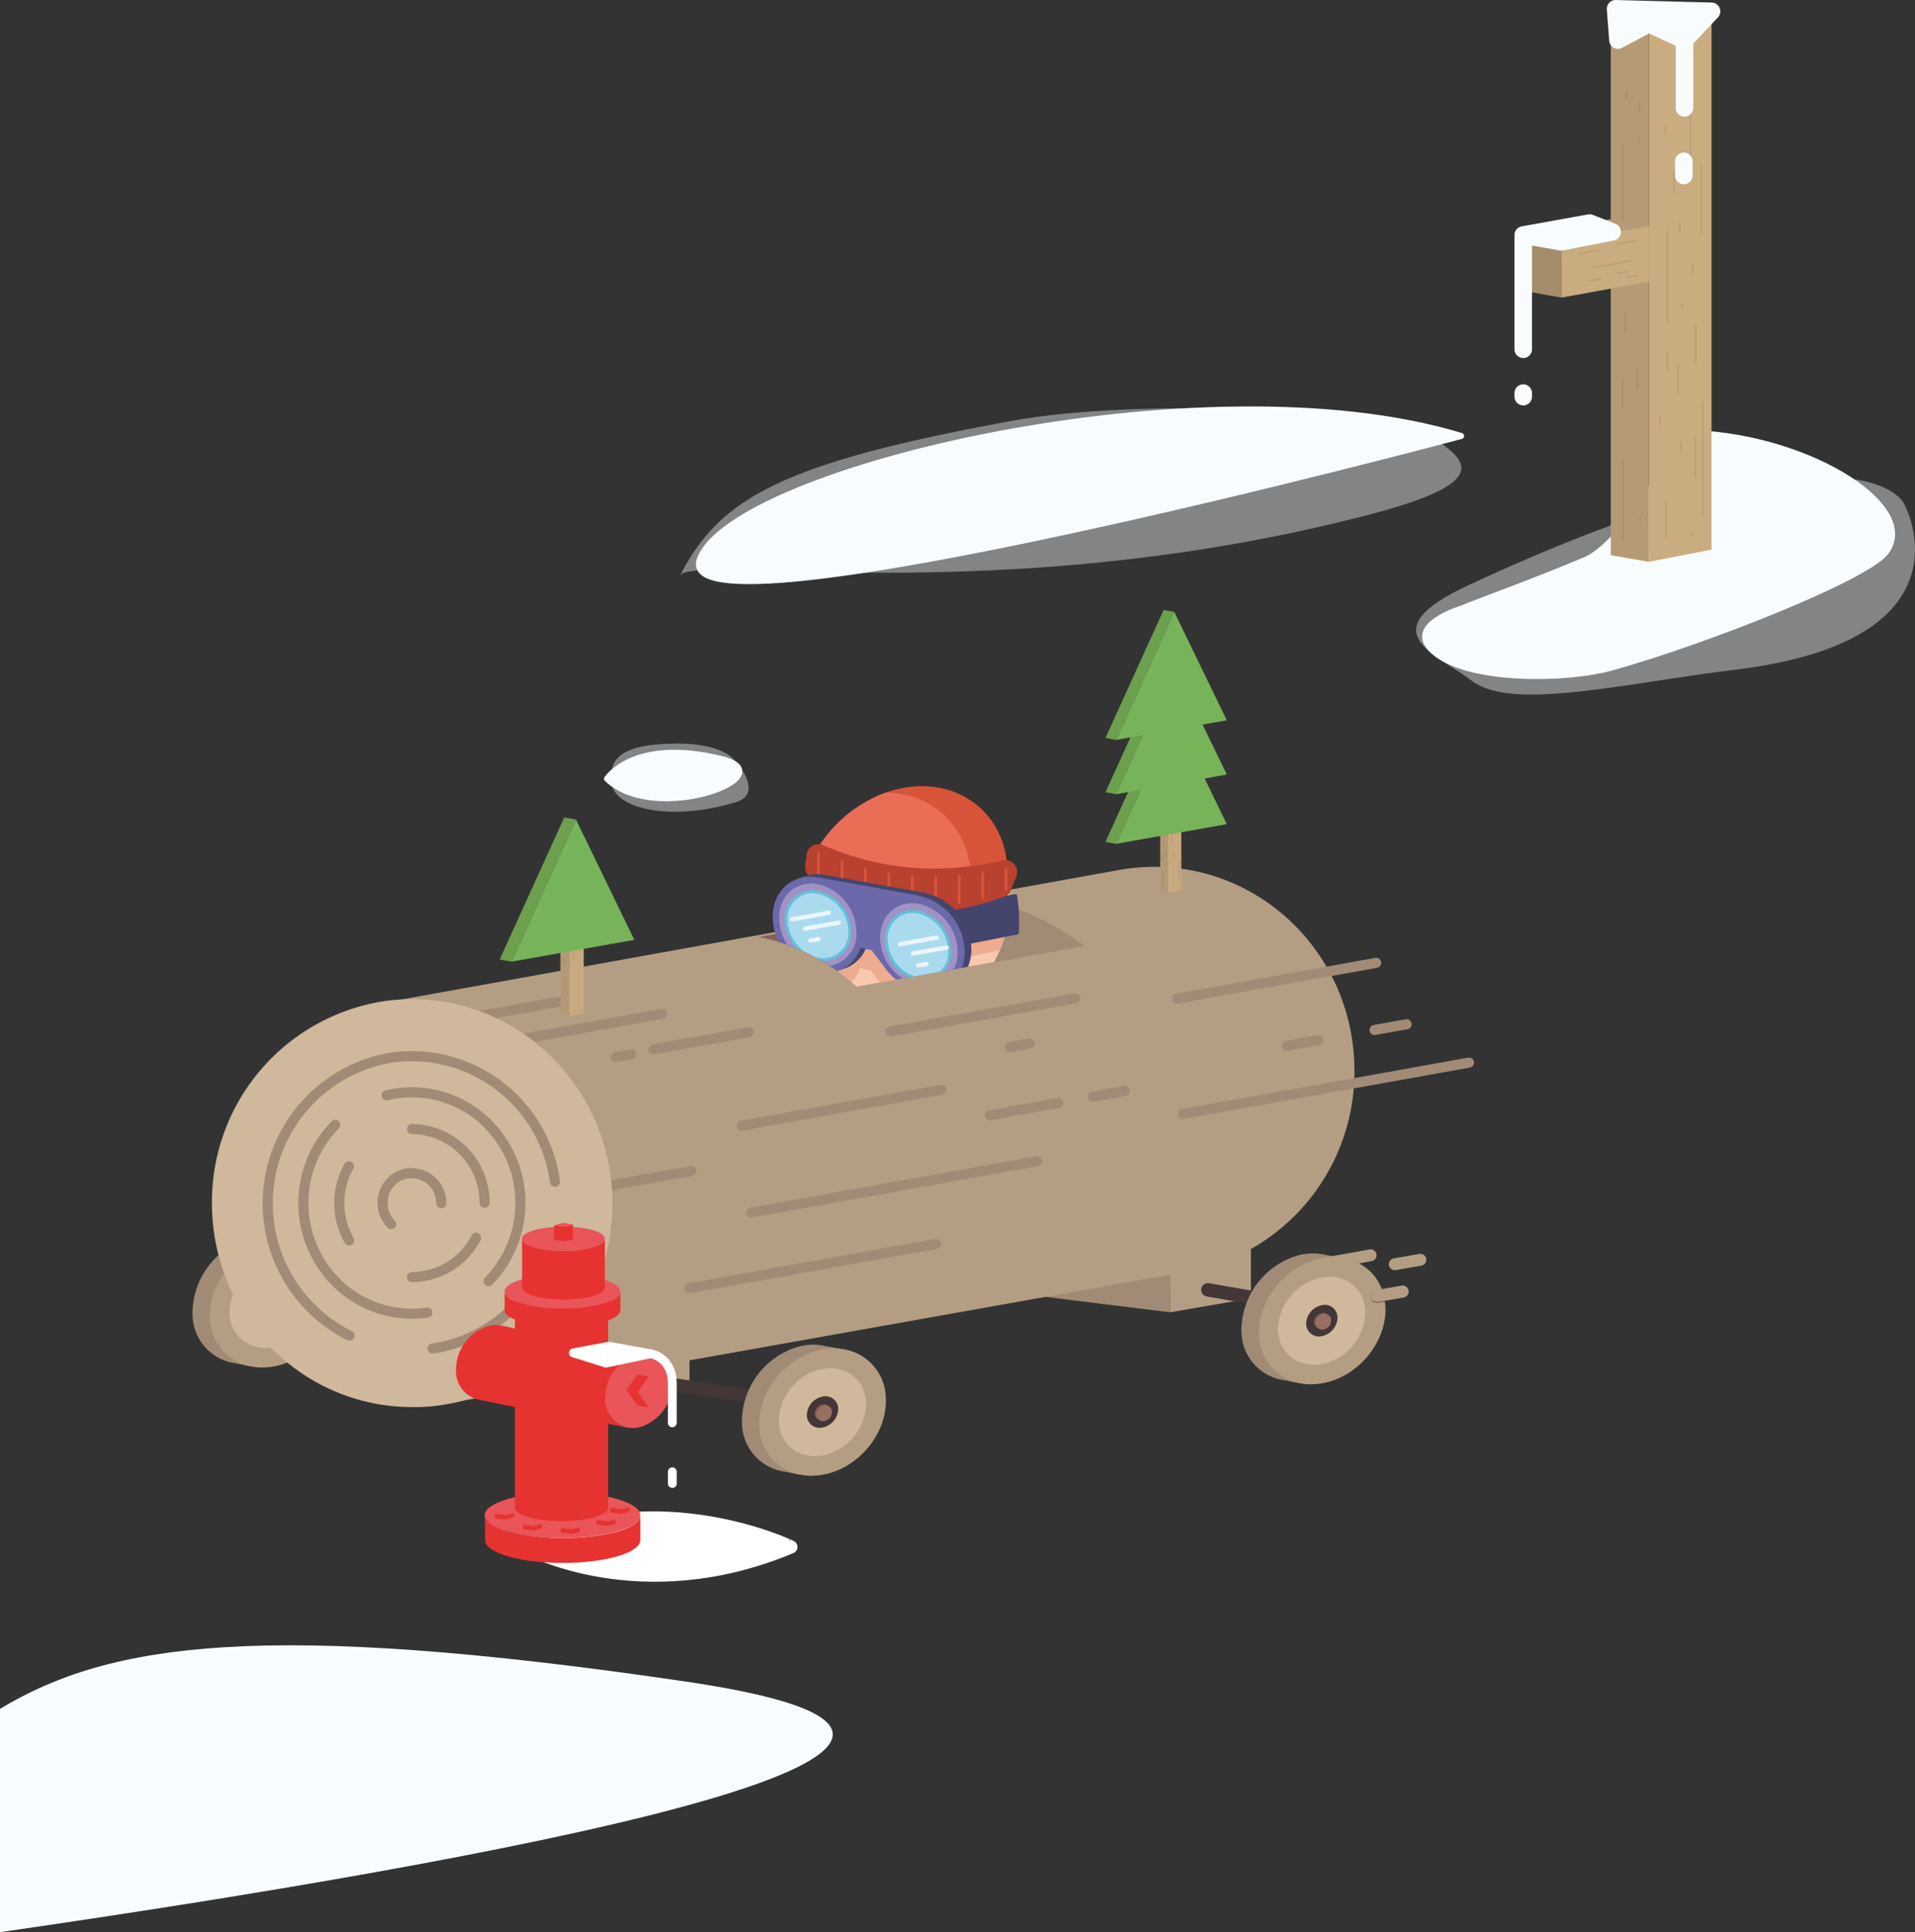<svg id="Calque_2" data-name="Calque 2" xmlns="http://www.w3.org/2000/svg" viewBox="0 0 320.67 323.52"><rect x="0" y="0" width="320.67" height="323.52" fill="#333333" stroke="none"/><defs><style>.cls-1,.cls-11,.cls-12,.cls-14,.cls-16,.cls-18,.cls-27,.cls-31,.cls-38,.cls-43,.cls-45,.cls-48,.cls-50{fill:none}.cls-2{fill:#a18b76}.cls-3{fill:#b49e83}.cls-4{fill:#d0b89c}.cls-5{fill:#433636}.cls-6{fill:#876259}.cls-7{fill:#977062}.cls-8{fill:#672112}.cls-9{fill:#d85438}.cls-10{fill:#ea6d55}.cls-11{stroke:#433636;stroke-width:2.25px}.cls-11,.cls-12,.cls-14,.cls-27,.cls-31,.cls-32,.cls-37,.cls-38,.cls-40,.cls-41,.cls-42,.cls-43,.cls-49,.cls-50{stroke-linecap:round}.cls-11,.cls-12,.cls-31,.cls-32,.cls-37,.cls-38,.cls-40,.cls-41,.cls-42,.cls-43,.cls-49,.cls-50{stroke-linejoin:round}.cls-12{stroke:#a18b76;stroke-width:1.69px}.cls-13{fill:#f0f0ef}.cls-14{stroke:#eb7057;stroke-width:4.5px}.cls-14,.cls-16,.cls-18,.cls-27,.cls-30,.cls-45,.cls-48{stroke-miterlimit:10}.cls-15{fill:#c7aa7f}.cls-16{stroke:#b39975}.cls-16,.cls-18{stroke-width:.16px}.cls-17{fill:#b39975}.cls-18{stroke:#a18b6b}.cls-19{fill:#77b358}.cls-20{fill:#6ca04f}.cls-21{fill:#a18b6b}.cls-22{clip-path:url(#clip-path)}.cls-23{fill:#f8c9af}.cls-24{fill:#edab8f}.cls-25{fill:#44456d}.cls-26{fill:#b8412f}.cls-27{stroke:#d85438;stroke-width:.47px}.cls-28{fill:#6c69aa}.cls-29{fill:#a092c4}.cls-30{fill:#aadaee;stroke:#64bfd9;stroke-width:.49px}.cls-31,.cls-32,.cls-37,.cls-38,.cls-43{stroke:#fff}.cls-31{stroke-width:.74px;opacity:.76}.cls-32,.cls-37{fill:#fff}.cls-32{stroke-width:2.22px}.cls-33{fill:#e63331}.cls-34{fill:#e95558}.cls-35{fill:#c85d57}.cls-36{fill:#b8413d}.cls-37,.cls-38{stroke-width:1.48px}.cls-39,.cls-40,.cls-41,.cls-42,.cls-49,.cls-51{fill:#f9fcff}.cls-39{opacity:.4}.cls-40,.cls-41,.cls-42,.cls-49,.cls-50{stroke:#f9fcff}.cls-40{stroke-width:1.02px}.cls-41{stroke-width:1.01px}.cls-42{stroke-width:.98px}.cls-43{stroke-width:2.21px}.cls-44{fill:#c9ac80}.cls-45{stroke:#b59b75}.cls-45,.cls-48{stroke-width:.18px}.cls-46{fill:#b59b75}.cls-47{fill:#a48d6b}.cls-48{stroke:#a48d6b}.cls-49,.cls-50{stroke-width:2.94px}</style><clipPath id="clip-path" transform="translate(0 -4.6)"><path class="cls-1" d="M168.18 123.1l4.62 41.45-29.37 5.27a33.21 33.21 0 0 0-16.38-8.33l-3.23-29.71z"/></clipPath></defs><title>top-left</title><path class="cls-2" d="M52.52 220a13.11 13.11 0 0 1-8.16 12.16l-.43 1.38a9.35 9.35 0 0 1-1.59-.13l-.46-.09h-.13l-3-.57a8.32 8.32 0 0 1-6.51-8.22A13.1 13.1 0 0 1 42 211.85a9.19 9.19 0 0 1 4.28 0l2.3.42.44.08-.17 1.46 1.14.12a8.86 8.86 0 0 1 2.53 6.07z" transform="translate(0 -4.6)"/><path class="cls-3" d="M46.11 233.34a10.93 10.93 0 0 1-2.18.23 9.35 9.35 0 0 1-1.59-.13l-.46-.09h-.13a8.43 8.43 0 0 1-6.59-8.17c-.19-5.71 4.42-11.41 10.24-12.67a10.34 10.34 0 0 1 3.21-.2 8.42 8.42 0 0 1 7.73 8.39c.2 5.74-4.4 11.44-10.23 12.64z" transform="translate(0 -4.6)"/><path class="cls-4" d="M45.49 215.74a9.12 9.12 0 0 0-7.07 8.74c.13 3.94 3.53 6.48 7.55 5.65a9.06 9.06 0 0 0 7.03-8.74c-.1-3.97-3.49-6.52-7.51-5.65z" transform="translate(0 -4.6)"/><path class="cls-5" d="M45.64 220.34a3.28 3.28 0 0 0-2.54 3.14 2.15 2.15 0 0 0 2.72 2 3.26 3.26 0 0 0 2.54-3.14 2.14 2.14 0 0 0-2.72-2z" transform="translate(0 -4.6)"/><path class="cls-6" d="M45.69 221.68a1.58 1.58 0 0 0-1.22 1.51 1 1 0 0 0 1.31 1 1.57 1.57 0 0 0 1.22-1.53 1 1 0 0 0-1.31-.98z" transform="translate(0 -4.6)"/><path class="cls-7" d="M46 221.86a1.58 1.58 0 0 0-1.22 1.51 1 1 0 0 0 1.31 1 1.57 1.57 0 0 0 1.22-1.51 1 1 0 0 0-1.31-1z" transform="translate(0 -4.6)"/><rect class="cls-8" x="122.59" y="188.89" width="23.7" height="23.69" rx="10.42" ry="10.42"/><ellipse class="cls-9" cx="135.37" cy="200.66" rx="11.46" ry="11.67"/><ellipse class="cls-10" cx="135.37" cy="200.66" rx="8.41" ry="8.57"/><ellipse class="cls-5" cx="135.37" cy="200.66" rx="3.78" ry="3.85"/><path class="cls-6" d="M136.61 205.18a1.37 1.37 0 0 0-.49-1.06l-.18-.21-.44-.08h-.22a1.37 1.37 0 0 0-.35 2.68h.21l.33.06.78-.31v-.19a1.37 1.37 0 0 0 .36-.89z" transform="translate(0 -4.6)"/><ellipse class="cls-7" cx="135.7" cy="200.66" rx="1.34" ry="1.37"/><path class="cls-3" d="M195.94 219.73l13.53-2.34v-10.12l-13.53 2.43v10.03z"/><path class="cls-2" d="M196.03 207.92l-.09 11.81-21.51-2.66v-4.78l21.6-4.37z"/><path class="cls-11" d="M202.26 215.97l9.16 1.59"/><path class="cls-3" d="M101.93 234.96l13.53-2.34V222.5l-13.53 2.43v10.03z"/><path class="cls-2" d="M102.02 223.15l-.09 11.81-16.37-2.23v-4.77l16.46-4.81z"/><path class="cls-11" d="M108.25 231.2l25.3 3.77"/><path class="cls-3" d="M226.8 183.86a34.09 34.09 0 0 1-22.52 32.25 60.85 60.85 0 0 1-6.11 1.51l-1.07.2-121.73 21.7 21-26.6c0-33.76-30.5-40.12-32.08-40.42h-.06l123.11-22.22a33.33 33.33 0 0 1 5.93-.53c18.54-.01 33.53 15.25 33.53 34.11z" transform="translate(0 -4.6)"/><path class="cls-12" d="M125.73 203.04l47.92-8.61M198.06 186.53l47.93-8.61M149.13 172.72l30.93-5.56M169.11 175.31l3.3-.59M197.02 167.22l33.42-6M124.22 188.48l33.42-6.01M86.93 174.07l23.95-4.31M115.43 215.7l41.33-7.42M102.68 198.41l13.1-2.35M109.43 175.7l15.95-2.86M79.64 170.24l15.95-2.86M103.16 177l2.57-.46M182.99 183.64l5.36-.97M215.44 175.11l5.36-.96M230.18 172.46l5.36-.96M165.73 186.74l11.49-2.07"/><path class="cls-6" d="M163.8 154.94l9 9.61-29.37 5.27a33.21 33.21 0 0 0-16.38-8.33z" transform="translate(0 -4.6)"/><path class="cls-4" d="M102.53 206.08a34 34 0 0 1-25.79 33.24 32.49 32.49 0 0 1-3.68.66c-.93.12-1.88.19-2.83.22h-1.22c-18.51 0-33.52-15.29-33.52-34.15a34 34 0 0 1 28.92-33.83 33.25 33.25 0 0 1 4.6-.32c18.52.03 33.52 15.32 33.52 34.18z" transform="translate(0 -4.6)"/><path class="cls-12" d="M58.53 228.24a24.75 24.75 0 0 1 7-46.56 24.24 24.24 0 0 1 27.4 20.8M89.42 219.16a24.08 24.08 0 0 1-17 11.24M69 193.65A12.28 12.28 0 0 1 81.14 206M58.47 212.29a12.61 12.61 0 0 1-.05-12.41M79.72 211.85A12.13 12.13 0 0 1 69 218.43" transform="translate(0 -4.6)"/><path class="cls-12" d="M65.51 209.57a5 5 0 0 1-1.43-3.57 4.94 4.94 0 0 1 4.7-5M68.79 201.06H69a4.94 4.94 0 0 1 4.89 5" transform="translate(0 -4.6)"/><path class="cls-12" d="M64.73 188a17.94 17.94 0 0 1 17.09 4.92 18.77 18.77 0 0 1 0 26.19M71.54 224.38a17.94 17.94 0 0 1-15.42-5.24 18.77 18.77 0 0 1 0-26.19" transform="translate(0 -4.6)"/><path class="cls-2" d="M181.56 163l-18.36 3.3V155l.6-.1a43.4 43.4 0 0 1 17.76 8.1zM144.52 238.15a13.11 13.11 0 0 1-8.16 12.16l-.43 1.38a9.35 9.35 0 0 1-1.59-.13l-.46-.09h-.13l-3-.57a8.32 8.32 0 0 1-6.51-8.22A13.1 13.1 0 0 1 134 230a9.19 9.19 0 0 1 4.28 0l2.3.42.44.08-.17 1.46 1.14.12a8.86 8.86 0 0 1 2.53 6.07z" transform="translate(0 -4.6)"/><path class="cls-3" d="M138.1 251.46a10.93 10.93 0 0 1-2.18.23 9.35 9.35 0 0 1-1.59-.13l-.46-.09h-.13a8.43 8.43 0 0 1-6.59-8.17c-.19-5.71 4.42-11.41 10.24-12.67a10.34 10.34 0 0 1 3.21-.2 8.42 8.42 0 0 1 7.73 8.39c.21 5.74-4.4 11.44-10.23 12.64z" transform="translate(0 -4.6)"/><path class="cls-4" d="M137.48 233.86a9.12 9.12 0 0 0-7.07 8.74c.13 3.94 3.53 6.48 7.55 5.65a9.06 9.06 0 0 0 7.07-8.74c-.13-3.98-3.53-6.51-7.55-5.65z" transform="translate(0 -4.6)"/><path class="cls-5" d="M137.64 238.46a3.28 3.28 0 0 0-2.54 3.14 2.15 2.15 0 0 0 2.72 2 3.26 3.26 0 0 0 2.54-3.14 2.14 2.14 0 0 0-2.72-2z" transform="translate(0 -4.6)"/><path class="cls-6" d="M137.68 239.8a1.58 1.58 0 0 0-1.22 1.51 1 1 0 0 0 1.31 1 1.57 1.57 0 0 0 1.22-1.51 1 1 0 0 0-1.31-1z" transform="translate(0 -4.6)"/><path class="cls-7" d="M138 240a1.58 1.58 0 0 0-1.22 1.51 1 1 0 0 0 1.31 1 1.57 1.57 0 0 0 1.22-1.51 1 1 0 0 0-1.31-1z" transform="translate(0 -4.6)"/><path class="cls-2" d="M228.12 222.85A13.11 13.11 0 0 1 220 235l-.43 1.38a9.35 9.35 0 0 1-1.59-.13l-.46-.09h-.13l-3-.57a8.32 8.32 0 0 1-6.51-8.22 13.1 13.1 0 0 1 9.81-12.65 9.19 9.19 0 0 1 4.28 0l2.3.42.44.08-.17 1.46 1.14.12a8.86 8.86 0 0 1 2.44 6.05z" transform="translate(0 -4.6)"/><path class="cls-3" d="M220.66 215.36l8.7-1.56a1 1 0 0 1 1.13.81 1 1 0 0 1-.79 1.15l-8.58 1.54zM233.58 217.28a1 1 0 0 1-1-.82 1 1 0 0 1 .79-1.15l4.32-.76a1 1 0 0 1 1.13.81 1 1 0 0 1-.79 1.15l-4.32.76zM235.86 220.7a1 1 0 0 1-.79 1.15l-3.21.57-1.1.19h-.17a1 1 0 0 1-.18-2l1-.17 3.37-.59a1 1 0 0 1 1.08.85z" transform="translate(0 -4.6)"/><path class="cls-3" d="M232 223.49c.19 5.76-4.42 11.46-10.24 12.66a11.24 11.24 0 0 1-2.19.23 10.28 10.28 0 0 1-1.58-.13l-.46-.09h-.13a8.41 8.41 0 0 1-6.58-8.17c-.19-5.59 4.24-11.17 9.9-12.58l.23-.06h.11l.93-.16a10.33 10.33 0 0 1 2.29 0 8.56 8.56 0 0 1 3.38 1 8.08 8.08 0 0 1 3.76 4.34l-1 .17a1 1 0 0 0 .18 2h.17l1.1-.19a8.62 8.62 0 0 1 .13.98z" transform="translate(0 -4.6)"/><path class="cls-4" d="M221.09 218.56a9.12 9.12 0 0 0-7.09 8.74c.13 3.94 3.53 6.48 7.55 5.65a9.06 9.06 0 0 0 7.07-8.74c-.11-3.98-3.51-6.52-7.53-5.65z" transform="translate(0 -4.6)"/><path class="cls-5" d="M221.25 223.16a3.28 3.28 0 0 0-2.54 3.14 2.15 2.15 0 0 0 2.72 2 3.26 3.26 0 0 0 2.54-3.14 2.14 2.14 0 0 0-2.72-2z" transform="translate(0 -4.6)"/><path class="cls-6" d="M221.29 224.5a1.58 1.58 0 0 0-1.22 1.51 1 1 0 0 0 1.31 1 1.57 1.57 0 0 0 1.22-1.51 1 1 0 0 0-1.31-1z" transform="translate(0 -4.6)"/><path class="cls-7" d="M221.61 224.68a1.58 1.58 0 0 0-1.22 1.51 1 1 0 0 0 1.31 1 1.57 1.57 0 0 0 1.22-1.51 1 1 0 0 0-1.31-1z" transform="translate(0 -4.6)"/><path class="cls-15" d="M197.81 149.11l-2.2.43V132.5l2.2-.42v17.03z"/><path class="cls-16" d="M197.5 143.92v4.02M196.26 137.93v3.22M196.26 142.19v.64M197.06 133.09v2.43M197.14 139.1v.34M195.99 144.41v.34M196.63 142.58v1.05"/><path class="cls-17" d="M195.61 149.54l-1.33-.23v-17.04l1.33.23v17.04z"/><path class="cls-18" d="M194.71 145.97v2.88M195.21 142.75v.74M194.79 141.51v-.75M194.69 134.86v3.29M195.24 134.62v.28M194.69 143.1v1.07M195.3 147.89v.21"/><path class="cls-19" d="M196.63 119.84l-9.74 21.45 18.54-3.29-8.8-18.16z"/><path class="cls-20" d="M196.63 119.84l-1.78-.32-9.74 21.45 1.78.32 9.74-21.45z"/><path class="cls-19" d="M196.63 111.54l-9.74 21.44 18.54-3.29-8.8-18.15z"/><path class="cls-20" d="M196.63 111.54l-1.78-.32-9.74 21.44 1.78.32 9.74-21.44z"/><path class="cls-19" d="M196.63 102.45l-9.74 21.44 18.54-3.29-8.8-18.15z"/><path class="cls-20" d="M196.63 102.45l-1.78-.32-9.74 21.44 1.78.32 9.74-21.44z"/><path class="cls-15" d="M97.75 169.7l-2.43.47v-18.9l2.43-.47v18.9z"/><path class="cls-16" d="M96.04 157.29v3.58M96.93 151.92v2.7M97.01 158.59v.38"/><path class="cls-17" d="M95.32 170.17l-1.48-.25v-18.9l1.48.25v18.9z"/><path class="cls-21" d="M93.84 151.02l1.47.26 2.44-.48-1.69-.25-2.22.47z"/><path class="cls-18" d="M94.4 161.26v-.82M94.3 153.89v3.65M94.94 152.65v-.41M94.91 153.62v.31M94.44 151.79v.38"/><path class="cls-19" d="M96.45 137.22l-10.8 23.8 20.57-3.65-9.77-20.15z"/><path class="cls-20" d="M96.45 137.22l-1.97-.35-10.81 23.79 1.98.36 10.8-23.8z"/><g class="cls-22"><path class="cls-23" d="M150.71 141.55c-9.79 2.11-17.54 11.69-17.21 21.29s8.6 15.79 18.39 13.77 17.54-11.6 17.21-21.29-8.6-15.88-18.39-13.77z" transform="translate(0 -4.6)"/><path class="cls-24" d="M167.41 163.75L161 165a9 9 0 0 1 .33 2.4c0 4.37-3.4 7.34-7.55 6.6a9 9 0 0 1-5.11-3l-.06-.08-.61-.92-2.22-2.92-1.83-.37a6.18 6.18 0 0 1-7.16 4.14c-.28-.05-.56-.12-.84-.2a13.75 13.75 0 0 1-1.49-2.92c-.07-.17-.13-.35-.19-.52s-.14-.45-.21-.68-.14-.53-.19-.81-.09-.43-.13-.65-.08-.48-.12-.72-.06-.55-.08-.83 0-.48 0-.73a18 18 0 0 1 .21-3.37v-.1c0-.29.1-.57.16-.86s.14-.62.22-.92.17-.62.26-.92.19-.59.3-.88a.08.08 0 0 1 0-.05c.1-.29.22-.58.34-.86a6.58 6.58 0 0 1 1.74.1h.15l16.83 3v.06h.09a7.64 7.64 0 0 1 1.6.48l13.68-2a19.58 19.58 0 0 1-1.71 7.28z" transform="translate(0 -4.6)"/><path class="cls-25" d="M170.65 158.79c0 .76 0 1.51-.1 2.25l-21 4.08-5.89-6.95 26.6-3.88a26.48 26.48 0 0 1 .39 4.5z" transform="translate(0 -4.6)"/><path class="cls-9" d="M168.46 153.41q-1.44.39-2.9.69-1.66.35-3.29.57a40.69 40.69 0 0 1-26.84-5.17 22.48 22.48 0 0 1 12.82-12.16 19.69 19.69 0 0 1 2.44-.7c9.56-2.07 17.64 4 18 13.45a17.55 17.55 0 0 1-.23 3.32z" transform="translate(0 -4.6)"/><path class="cls-10" d="M162.28 154.67a40.69 40.69 0 0 1-26.84-5.17 22.48 22.48 0 0 1 12.82-12.16 13.89 13.89 0 0 1 14.24 13.86 18.23 18.23 0 0 1-.22 3.47z" transform="translate(0 -4.6)"/><path class="cls-26" d="M170.16 151.44c-.42 1.09-.85 2.09-1.08 2.61a1 1 0 0 1-.55.52c-.76.28-2.5.92-3.49 1.21a37.5 37.5 0 0 1-4.94 1.1c-.42.07-.84.12-1.26.17l-1.83.17h-.52a33 33 0 0 1-20.76-5.69 2.11 2.11 0 0 1-.89-2l.21-1.73a2 2 0 0 1 2.86-1.65 46.12 46.12 0 0 0 21.36 3.8c.25 0 .49 0 .71-.06l2.51-.24c.57-.07 1.15-.14 1.73-.23 1-.14 2.36-.45 3.67-.75a2 2 0 0 1 2.27 2.77z" transform="translate(0 -4.6)"/><path class="cls-27" d="M137.06 146.98v-4.2M140.99 148.93v-4.61M144.91 150.3v-4.83M152.76 151.58v-4.84M160.61 151.13v-4.42M164.53 150.3v-4.02M168.46 149.03v-3.54M156.68 151.56v-4.67M148.84 151.17v-4.9"/><path class="cls-25" d="M147.56 160.8c0-4.39 3.4-7.36 7.55-6.6a9.75 9.75 0 0 1 7.55 9.32c0 4.37-3.4 7.34-7.55 6.6a9.72 9.72 0 0 1-7.55-9.32zM130.51 157.69c0-4.39 3.4-7.36 7.55-6.6a9.75 9.75 0 0 1 7.55 9.32c0 4.37-3.4 7.34-7.55 6.6a9.72 9.72 0 0 1-7.55-9.32z" transform="translate(0 -4.6)"/><path class="cls-25" d="M138.2 146.5l16.84 3.03-5.05 12.97-2.94-3.85-5.75-1.14-3.1-11.01z"/><path class="cls-28" d="M146.44 161.23c0-4.39 3.4-7.36 7.55-6.6a9.75 9.75 0 0 1 7.55 9.32c0 4.37-3.4 7.34-7.55 6.6a9.72 9.72 0 0 1-7.55-9.32zM129.39 158.12c0-4.39 3.4-7.36 7.55-6.6a9.75 9.75 0 0 1 7.55 9.32c0 4.37-3.4 7.34-7.55 6.6a9.72 9.72 0 0 1-7.55-9.32z" transform="translate(0 -4.6)"/><path class="cls-28" d="M137.08 146.93l16.83 3.03-5.04 12.97-2.94-3.85-5.75-1.15-3.1-11z"/><path class="cls-29" d="M130.46 158.31c0-3.77 2.91-6.32 6.48-5.67a8.37 8.37 0 0 1 6.48 8 5.43 5.43 0 0 1-6.48 5.67 8.34 8.34 0 0 1-6.48-8zM147.38 161.6c0-3.77 2.91-6.32 6.48-5.67a8.37 8.37 0 0 1 6.48 8 5.43 5.43 0 0 1-6.48 5.67 8.34 8.34 0 0 1-6.48-8z" transform="translate(0 -4.6)"/><path class="cls-30" d="M131.65 158.61A4.44 4.44 0 0 1 137 154a6.86 6.86 0 0 1 5.31 6.55 4.45 4.45 0 0 1-5.31 4.64 6.83 6.83 0 0 1-5.35-6.58zM148.41 161.94a4.44 4.44 0 0 1 5.31-4.64 6.86 6.86 0 0 1 5.31 6.55 4.45 4.45 0 0 1-5.31 4.64 6.83 6.83 0 0 1-5.31-6.55z" transform="translate(0 -4.6)"/><path class="cls-31" d="M135.7 157.48l1.36-.24M134.82 155.49l5.63-1.01M132.65 153.93l6.12-1.09M153.78 161.65l1.36-.24M152.9 159.65l5.63-1M150.73 158.09l6.12-1.09"/></g><path class="cls-32" d="M88 263.62s19.13 10.61 44.43 0c.02 0-22.43-10.92-44.43 0z" transform="translate(0 -4.6)"/><path class="cls-33" d="M107.22 258.31v4.17c0 2.11-5.84 3.82-13 3.82s-13-1.71-13-3.82v-4.17c0 .76.76 1.49 2.1 2.09 2.32 1 6.35 1.73 10.93 1.73s8.62-.69 10.93-1.73c1.28-.6 2.04-1.32 2.04-2.09z" transform="translate(0 -4.6)"/><path class="cls-34" d="M107.22 258.31c0 .76-.76 1.49-2.1 2.09-2.32 1-6.35 1.73-10.93 1.73s-8.62-.69-10.93-1.73c-1.34-.6-2.1-1.32-2.1-2.09 0-2.11 5.84-3.82 13-3.82s13.06 1.71 13.06 3.82z" transform="translate(0 -4.6)"/><path class="cls-33" d="M101.84 223.52V257c0 1.26-3.5 2.29-7.81 2.29s-7.81-1-7.81-2.29v-33.48c0 .46.46.89 1.26 1.25a17.46 17.46 0 0 0 6.55 1 17.46 17.46 0 0 0 6.55-1c.8-.36 1.26-.77 1.26-1.25z" transform="translate(0 -4.6)"/><path class="cls-35" d="M101.84 223.52c0 .46-.46.89-1.26 1.25a17.46 17.46 0 0 1-6.55 1 17.46 17.46 0 0 1-6.55-1c-.8-.36-1.26-.79-1.26-1.25 0-1.26 3.5-2.29 7.81-2.29s7.81 1.02 7.81 2.29z" transform="translate(0 -4.6)"/><path class="cls-33" d="M105.36 253.12l-1.36.36v-.78l1.36-.36v.78zM104 253.48l-1.8-.22v-.78l1.8.22v.78z"/><path class="cls-34" d="M105.36 252.34l-1.54-.27-1.62.41 1.8.22 1.36-.36z"/><path class="cls-33" d="M103.06 255.14l-1.36.36v-.78l1.36-.36v.78zM101.7 255.5l-1.81-.22v-.78l1.81.22v.78z"/><path class="cls-34" d="M103.06 254.36l-1.55-.27-1.62.41 1.81.22 1.36-.36z"/><path class="cls-33" d="M97.1 256.48l-1.36.36v-.78l1.36-.36v.78zM95.74 256.84l-1.81-.22v-.78l1.81.22v.78z"/><path class="cls-34" d="M97.1 255.7l-1.54-.27-1.63.41 1.81.22 1.36-.36z"/><path class="cls-33" d="M90.76 255.91l-1.36.36v-.79l1.36-.35v.78zM89.4 256.27l-1.81-.22v-.79l1.81.22v.79z"/><path class="cls-34" d="M90.76 255.13l-1.55-.27-1.62.4 1.81.22 1.36-.35z"/><path class="cls-33" d="M86.05 254.08l-1.36.36v-.78l1.36-.36v.78zM84.69 254.44l-1.81-.22v-.78l1.81.22v.78z"/><path class="cls-34" d="M86.05 253.3l-1.55-.27-1.62.41 1.81.22 1.36-.36z"/><path class="cls-34" d="M112.58 236.25a7.67 7.67 0 0 1-5.61 7.36 4.83 4.83 0 0 1-1.94 0h-.11a4.78 4.78 0 0 1-3.58-5 7.75 7.75 0 0 1 5.6-7.38 4.79 4.79 0 0 1 2 0 4.84 4.84 0 0 1 3.64 5.02z" transform="translate(0 -4.6)"/><path class="cls-33" d="M108.94 231.27a4.79 4.79 0 0 0-2 0 7.75 7.75 0 0 0-5.6 7.38 4.78 4.78 0 0 0 3.58 5l-6.34-1.38-.54-.13h-.08a4.79 4.79 0 0 1-3.52-4.94 7.75 7.75 0 0 1 5.6-7.38 5 5 0 0 1 1.83-.06l.62.15zM94.45 233a7.75 7.75 0 0 1-5.6 7.38 4.92 4.92 0 0 1-1.83 0l-.62-.14-6.4-1.32a4.85 4.85 0 0 1-3.64-5 7.67 7.67 0 0 1 5.61-7.36 5.15 5.15 0 0 1 1.94 0h.11l6.33 1.38.54.12h.08a4.78 4.78 0 0 1 3.48 4.94z" transform="translate(0 -4.6)"/><path class="cls-1" d="M103.86 246.07l.11.02"/><path class="cls-33" d="M103.88 220.84v3.1c0 1.57-4.34 2.84-9.69 2.84s-9.69-1.27-9.69-2.84v-3.1c0 .57.57 1.11 1.56 1.55a21.68 21.68 0 0 0 8.13 1.29 21.68 21.68 0 0 0 8.13-1.29c.99-.44 1.56-.98 1.56-1.55z" transform="translate(0 -4.6)"/><path class="cls-34" d="M103.88 220.84c0 .57-.57 1.11-1.56 1.55a21.68 21.68 0 0 1-8.13 1.29 21.68 21.68 0 0 1-8.13-1.29c-1-.45-1.56-1-1.56-1.55 0-1.57 4.34-2.84 9.69-2.84s9.69 1.27 9.69 2.84z" transform="translate(0 -4.6)"/><path class="cls-33" d="M101.28 212v8.2c0 1.12-3.1 2-6.93 2s-6.93-.91-6.93-2V212c0 .41.41.79 1.12 1.11a15.51 15.51 0 0 0 5.81.92 15.51 15.51 0 0 0 5.81-.92c.71-.34 1.12-.73 1.12-1.11z" transform="translate(0 -4.6)"/><path class="cls-34" d="M101.28 212c0 .41-.41.79-1.12 1.11a15.51 15.51 0 0 1-5.81.92 15.51 15.51 0 0 1-5.81-.92c-.71-.32-1.12-.7-1.12-1.11 0-1.12 3.1-2 6.93-2s6.93.85 6.93 2z" transform="translate(0 -4.6)"/><path class="cls-33" d="M95.93 207.48l-1.35.36v-2.46l1.35-.36v2.46zM94.58 207.84l-1.81-.22v-2.46l1.81.22v2.46z"/><path class="cls-34" d="M95.93 205.02l-1.54-.27-1.62.41 1.81.22 1.35-.36zM110.45 233.06l-1.84 2.58-1.06-1.49-.77-1.09 1.01-1.43.82-1.16.01.01 1.83 2.58z"/><path class="cls-36" d="M109.36 230.63h-.01.01zM107.14 230.24z"/><path class="cls-33" d="M108.61 235.64l-1.88-.33h-.01l-1.83-2.58 1.83-2.59h.01l1.88.33-.82 1.16-1.01 1.43.77 1.09 1.06 1.49z"/><path class="cls-37" d="M96.01 226.52l5.91-1.11 7.02 1.26-7.46 1.57-5.47-1.72z"/><path class="cls-38" d="M112.58 248.4v-1.97"/><path class="cls-38" d="M108.94 231.27s3.64.53 3.64 5v6.57" transform="translate(0 -4.6)"/><path class="cls-39" d="M113.86 101c2-3.87 53.29 5.94 115.29-10.2 21.31-5.55 16.36-9.16 10.56-13.1-6.91-4.7-49.27-6.54-70.5-2.6-37.84 6.98-48.61 12.68-55.35 25.9z" transform="translate(0 -4.6)"/><path class="cls-40" d="M244.66 77.6s-133.07 35.61-127.45 20.61 84.34-33.73 127.45-20.61z" transform="translate(0 -4.6)"/><path class="cls-39" d="M102.48 136c.65 3.93 9.76 6.27 20.78 2.9 4.35-1.33.79-6-.48-7.25-1.51-1.51-4.71-2.54-9.18-2.54-10.24-.02-11.77 2.89-11.12 6.89z" transform="translate(0 -4.6)"/><path class="cls-41" d="M101.65 135s4.46-6.93 19.12-3.31c11.04 2.75-10.99 11.14-19.12 3.31z" transform="translate(0 -4.6)"/><path class="cls-39" d="M318.78 88.84C317 85.64 303.05 76 245.9 102.58c-16.94 7.87-5.1 11.63.54 16 6.71 5.18 25.87.35 44-1.83 38.67-4.65 29.77-25.36 28.34-27.91z" transform="translate(0 -4.6)"/><path class="cls-42" d="M281.78 77.08s-9.19 18.2-16.28 21.25-19.88 7.73-20.18 7.93-10.79 3.05-4.9 7.73 21.78 4.56 29.67 2.34c15.94-4.49 42.37-15 45.66-19.22 6.07-7.84-14.09-20.03-33.97-20.03z" transform="translate(0 -4.6)"/><ellipse class="cls-43" cx="279.67" cy="29.78" rx=".83" ry=".84"/><path class="cls-44" d="M286.6 92.03l-10.48 2.04V3.94L286.6 1.9v90.13z"/><path class="cls-45" d="M285.14 67.24v19.22M279.23 38.64v15.39M279.23 58.98v3.05M283.05 15.54v11.6M283.41 44.24v1.64M277.95 69.57v1.64M280.98 60.87v5"/><path class="cls-46" d="M276.12 94.07l-6.39-1.1V2.84l6.39 1.1v90.13z"/><path class="cls-47" d="M269.73 2.84l6.37 1.12 10.5-2.06-7.29-1.06-9.58 2z"/><path class="cls-48" d="M271.82 77.06V90.8M274.21 61.65v3.56M272.17 55.73v-3.56M271.73 24.02v15.71M274.5 18.69v-1.78M274.35 22.84v1.33M272.32 14.99v1.63M271.72 63.36v5.1"/><path class="cls-47" d="M255.1 48.69l6.36 1.14-.02-9.34-6.37-1.14.03 9.34z"/><path class="cls-44" d="M276.14 47.16v-9.3l-14.7 2.63.02 9.34 14.68-2.67z"/><path class="cls-46" d="M276.15 37.84l-6.44-1.14-14.64 2.65 6.37 1.14 14.71-2.65z"/><path class="cls-48" d="M274.64 86.2v1"/><path class="cls-45" d="M274.21 40.21l-3.6.66M267.97 41.84l-3.61.67M273.58 43.56l-7.03 1.28M274.21 46.1l-2.08.33M268.07 46.73l-2.07.33M272.76 45.44l-2.08.34"/><path class="cls-48" d="M270.05 37.75l-1.97.41M263.46 39.06l3.05-.6"/><path class="cls-45" d="M281.46 74.01v1.91M279 84.03v6.11M283.43 89.04v.7M283.92 80.22v-7.01M283.96 61.16v-6.87M281.66 51.78v-.8M278.9 20.84v1.8M280.28 28.55v3.7M281.27 37.26v1.5M284.91 27.45v11.91"/><path class="cls-48" d="M262.71 38.51l-3.05.56"/><path class="cls-49" d="M286.6 1.9l-4.53 4.81-5.97-2.75-5.17 2.75-.4-5.24 16.07.43"/><path class="cls-50" d="M282.07 6.71v11.36M281.96 27.01v2.37M255.07 39.35l11.11-2 3.77 1.48-8.51 1.66-6.37-1.14zM255.07 39.87v18.61M255.07 65.82v.59"/><path class="cls-51" d="M114.77 286.15C44.4 275.8 18.45 279.61 0 290.73v37.39c78.3-11.32 189.39-31 114.77-41.97z" transform="translate(0 -4.6)"/></svg>